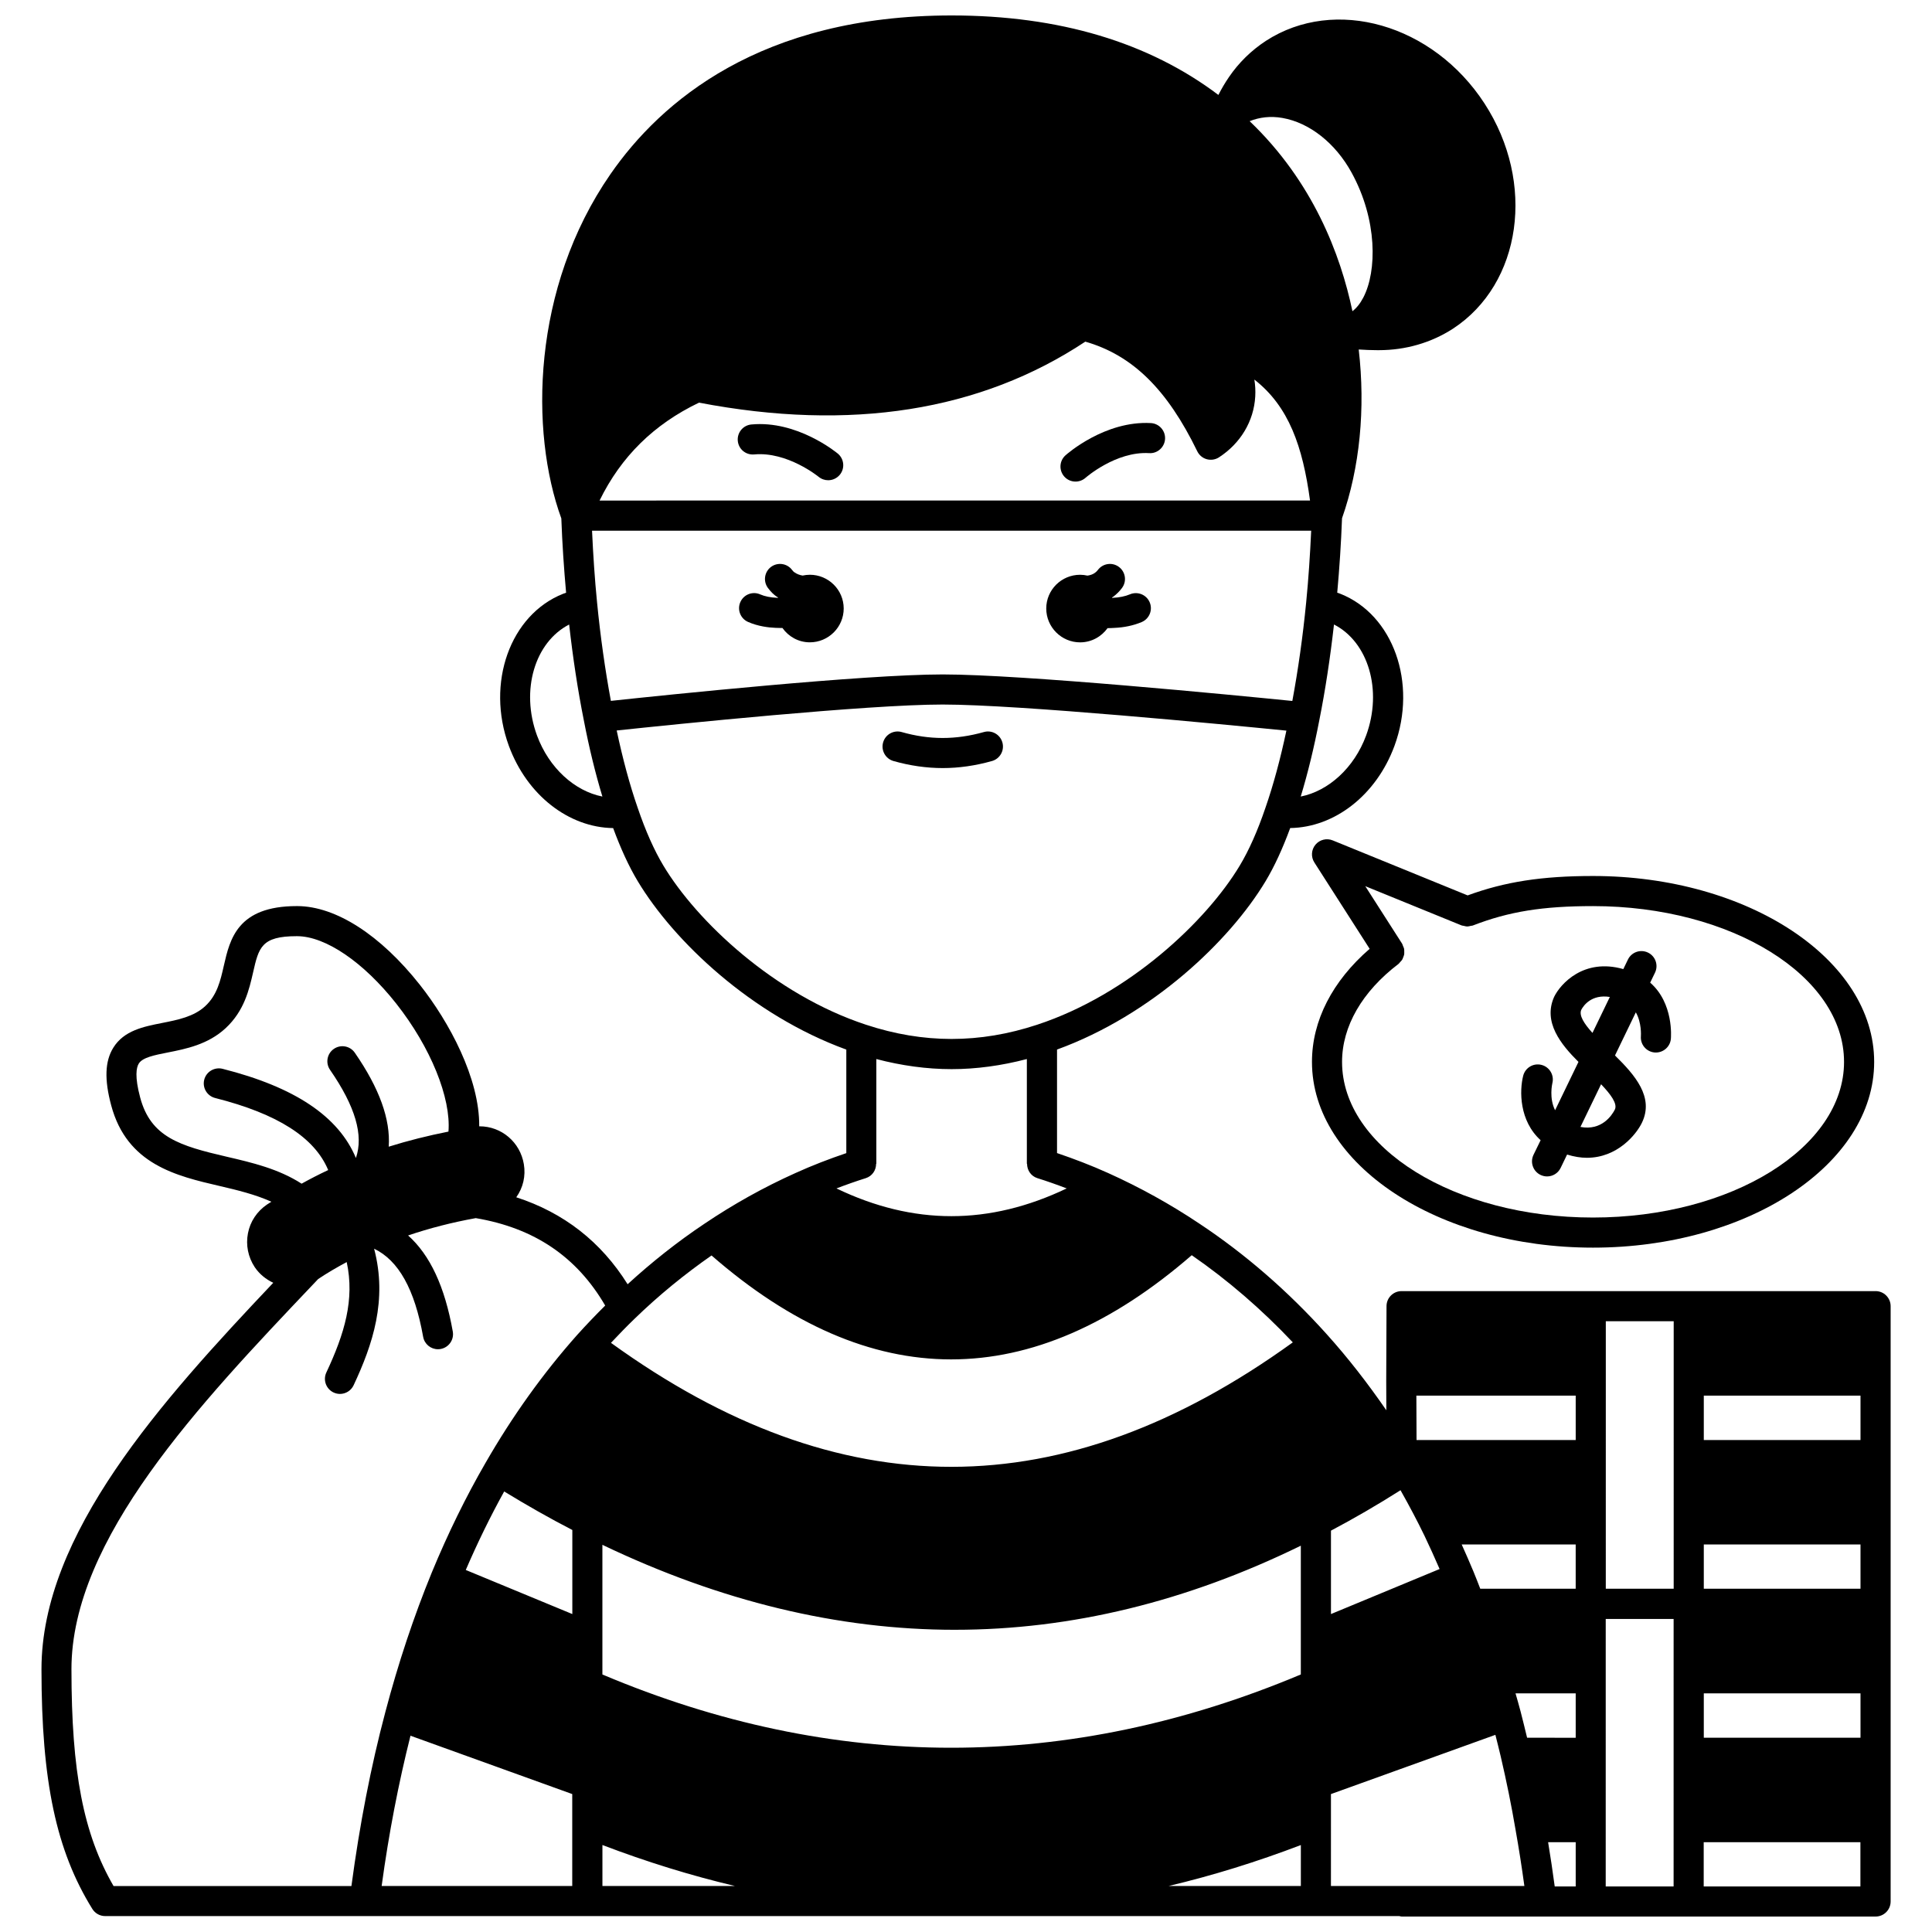 <?xml version="1.0" encoding="UTF-8"?>
<!-- Uploaded to: ICON Repo, www.svgrepo.com, Generator: ICON Repo Mixer Tools -->
<svg width="800px" height="800px" version="1.1" viewBox="144 144 512 512" xmlns="http://www.w3.org/2000/svg">
 <defs>
  <clipPath id="a">
   <path d="m154 148.09h492v503.81h-492z"/>
  </clipPath>
 </defs>
 <path d="m430.25 314.23c2.992 0 5.637-1.504 7.269-3.769 0.598 0 1.195-0.02 1.785-0.062 2.594-0.105 5.102-0.637 7.258-1.547 2.031-0.859 2.981-3.199 2.121-5.231s-3.199-2.973-5.231-2.121c-1.258 0.531-2.848 0.863-4.59 0.934-0.047 0.004-0.086-0.004-0.137 0-0.012-0.031-0.02-0.062-0.031-0.098 0.121-0.082 0.238-0.129 0.355-0.215 0.898-0.684 1.645-1.434 2.285-2.289 1.324-1.762 0.965-4.266-0.797-5.586-1.766-1.328-4.266-0.961-5.586 0.797-0.203 0.27-0.434 0.5-0.742 0.734-0.609 0.461-1.332 0.672-2.023 0.766-0.629-0.141-1.277-0.223-1.941-0.223-4.945 0-8.977 3.988-8.977 8.934 0.004 4.949 4.035 8.977 8.98 8.977z"/>
 <path d="m358.61 296.32c-0.652 0-1.289 0.078-1.902 0.211-0.727-0.117-1.527-0.375-2.281-0.934-0.02-0.012-0.215-0.148-0.516-0.551-1.316-1.762-3.82-2.121-5.586-0.809-1.762 1.32-2.125 3.816-0.809 5.586 0.777 1.043 1.652 1.875 2.359 2.32 0.109 0.078 0.219 0.121 0.328 0.195-0.008 0.027-0.016 0.055-0.027 0.082-0.098-0.004-0.172 0.008-0.266 0.004-1.703-0.066-3.277-0.387-4.449-0.902-2.016-0.895-4.367 0.02-5.262 2.039-0.891 2.016 0.023 4.371 2.039 5.258 2.644 1.168 5.465 1.5 7.312 1.57 0.504 0.027 1.004 0.039 1.512 0.039 0.098 0 0.188-0.012 0.285-0.012 1.617 2.289 4.254 3.809 7.266 3.809 4.945 0 8.977-4.027 8.977-8.977-0.012-4.941-4.035-8.93-8.98-8.93z"/>
 <path d="m343.12 256.49c-2.195 0.207-3.805 2.152-3.598 4.344 0.203 2.191 2.109 3.789 4.344 3.598 8.766-0.82 16.98 5.852 17.066 5.918 0.746 0.617 1.648 0.918 2.547 0.918 1.141 0 2.277-0.492 3.066-1.434 1.41-1.691 1.18-4.207-0.508-5.621-0.445-0.355-10.801-8.867-22.918-7.723z"/>
 <path d="m448.99 256.12c-12.172-0.668-22.203 8.172-22.629 8.551-1.641 1.469-1.773 3.977-0.316 5.621 0.785 0.887 1.883 1.332 2.981 1.332 0.941 0 1.887-0.332 2.648-1 0.078-0.07 8.055-7.066 16.871-6.539 2.168 0.152 4.086-1.559 4.207-3.758s-1.566-4.086-3.762-4.207z"/>
 <path d="m380.78 345.68c4.363 1.238 8.754 1.867 13.059 1.867 4.258 0 8.648-0.625 13.047-1.867 2.117-0.594 3.356-2.801 2.758-4.918-0.594-2.117-2.785-3.371-4.918-2.758-7.481 2.106-14.445 2.082-21.766 0-2.125-0.605-4.324 0.625-4.926 2.746-0.602 2.117 0.625 4.328 2.746 4.93z"/>
 <g clip-path="url(#a)">
  <path d="m641.04 486.16h-125.61c-2.199 0-3.981 1.773-3.988 3.973l-0.078 19.703c0 0.004 0.004 0.012 0.004 0.016 0 0.004-0.004 0.012-0.004 0.016l0.031 7.871c-4.91-7.133-10.164-13.898-15.773-20.129-10.242-11.406-21.629-21.289-33.82-29.367-7.551-5.059-15.664-9.559-24.113-13.367-4.535-2.047-9.078-3.777-13.566-5.301v-27.434c25.129-9.148 45.75-28.75 55.277-44.629 2.344-3.898 4.523-8.656 6.516-14.074 11.754-0.164 22.824-8.703 27.641-21.797 6.109-16.656-0.352-34.738-14.344-40.281-0.262-0.109-0.559-0.191-0.832-0.293 0.582-6.457 1.023-13.055 1.27-19.727 4.715-13.395 6.238-29.059 4.422-44.723 1.719 0.129 3.34 0.16 4.629 0.176 0.238 0.004 0.48 0.004 0.719 0.004 7.07 0 13.828-1.953 19.609-5.68 18.254-11.918 22.016-38.691 8.387-59.684-13.66-21.027-39.645-28.473-57.949-16.602-3.91 2.566-7.207 5.805-9.797 9.613-1.023 1.492-1.961 3.09-2.785 4.715-18.434-13.914-42.133-21.066-70.688-21.066-50.668 0-77.137 22.875-90.426 42.062-20.887 30.168-21.391 68.246-13.016 91.23 0.242 6.672 0.688 13.258 1.266 19.691-0.25 0.09-0.535 0.172-0.773 0.27-14.055 5.566-20.516 23.648-14.398 40.309 4.816 13.086 15.879 21.633 27.637 21.793 1.996 5.422 4.172 10.172 6.516 14.07 9.531 15.883 30.148 35.484 55.277 44.629v27.438c-4.512 1.527-9.047 3.262-13.52 5.297-8.297 3.723-16.414 8.246-24.117 13.445-7.117 4.754-13.922 10.148-20.32 16.008-7.039-11.262-16.93-18.973-29.508-23.047 1.812-2.539 2.535-5.644 2.008-8.77-0.961-5.816-5.902-10.039-11.754-10.039-0.027 0-0.047 0.004-0.074 0.004 0.117-12.699-7.941-27.645-15.73-37.504-10.441-13.215-22.27-20.82-32.449-20.859h-0.168c-15.73 0-17.723 8.754-19.332 15.793-0.914 4.008-1.773 7.793-4.934 10.723-3.012 2.797-7.273 3.637-11.398 4.453-4.973 0.98-10.121 2-12.953 6.551-2.227 3.574-2.406 8.434-0.566 15.289 4.18 15.668 17.25 18.699 28.777 21.379 4.684 1.086 9.438 2.25 13.676 4.16-0.395 0.254-0.734 0.457-1.148 0.73-2.676 1.82-4.481 4.543-5.066 7.648-0.598 3.109 0.031 6.277 1.805 8.969 1.242 1.844 2.965 3.219 4.906 4.133-29.742 31.414-61.426 66.59-61.426 102.41 0 29.703 3.906 48.109 13.484 63.535 0.73 1.172 2.012 1.887 3.391 1.887h342.97c0.203 0.031 0.387 0.121 0.598 0.121h76.109c0.008 0 0.012-0.004 0.02-0.004 0.008 0 0.012 0.004 0.02 0.004h49.465c2.203 0 3.988-1.781 3.988-3.988v-78.863c0-0.008-0.004-0.012-0.004-0.02 0-0.008 0.004-0.012 0.004-0.02v-78.867c0-2.199-1.789-3.988-3.988-3.988zm-45.516 118.36v-11.766h41.527v11.766zm0-78.902v-11.766h41.527v11.766zm0 27.684h41.527v11.727h-41.527zm-80.371-14.375c2.231 3.965 4.387 8 6.371 12.109 1.367 2.848 2.68 5.777 3.984 8.773l-28.789 11.934v-22.105c6.148-3.25 12.234-6.785 18.434-10.711zm46.426-13.309h-42.18l-0.047-11.766h42.227zm-164.52 50.293c30.836 0 61.449-7.496 91.672-22.285v24.059 0.008 10.059c-61.605 25.891-123.85 25.887-185.09 0.004v-34.359c31.227 14.941 62.43 22.516 93.418 22.516zm151.64 28.609c-0.574-2.352-1.145-4.727-1.734-6.992-0.426-1.637-0.887-3.191-1.336-4.773h15.949v11.766zm-12.414-39.492c-0.602-1.543-1.195-3.094-1.824-4.606-1.023-2.453-2.055-4.809-3.098-7.121h30.211v11.727zm-258.67-25.773c6.055 3.699 12.098 7.129 18.059 10.207v22.281l-28.238-11.684c3.148-7.297 6.555-14.262 10.18-20.805zm26.035 93.695c11.68 4.457 23.402 8.082 35.141 10.863l-35.141-0.004zm185.09 0.008v10.855h-35.062c11.711-2.781 23.41-6.406 35.062-10.855zm7.977-5.719v-0.004-7.785l20.176-7.269c0.039-0.016 0.082-0.027 0.125-0.043l23.277-8.387c0.469 1.887 0.953 3.742 1.402 5.672 1.535 6.562 2.863 13.109 3.945 19.488 0.879 4.934 1.66 9.93 2.336 14.898l-51.262 0.004zm57.551 4.965h7.312v11.727h-5.562c-0.523-3.914-1.109-7.828-1.75-11.727zm33.277-67.176h-17.992l0.004-70.883h17.992zm-100.93-65.289c-60.848 43.945-120.04 43.98-180.7 0.129 2.098-2.234 4.207-4.41 6.324-6.449 6.34-6.141 13.176-11.723 20.328-16.707 21.047 18.344 42.254 27.543 63.5 27.543 21.266-0.004 42.566-9.227 63.758-27.613 9.531 6.582 18.508 14.332 26.785 23.098zm-110.43-47.32h0.055v-27.762c6.691 1.754 13.379 2.676 19.945 2.676s13.254-0.926 19.945-2.676v27.762h0.055c0 1.695 1.031 3.269 2.738 3.805 2.562 0.805 5.156 1.715 7.766 2.719-20.531 9.805-40.625 9.805-61.016 0.004 2.598-1 5.195-1.91 7.773-2.723 1.707-0.539 2.738-2.113 2.738-3.805zm-70.293-122.68c-1.523-8.227-2.769-16.965-3.664-26.109-0.613-6.164-1.031-12.547-1.328-18.992h190.58c-0.297 6.43-0.715 12.812-1.328 18.996-0.898 9.141-2.137 17.879-3.668 26.129-15.051-1.512-71.523-7.031-92.645-7.031-21.035 0-73.449 5.453-87.945 7.008zm177.97-154.48c7.188 1.262 14.043 6.672 18.324 14.484 6.871 12.5 6.762 26.125 3.102 33.121-0.82 1.57-1.785 2.769-2.875 3.613-3.164-15.078-10.492-34.352-27.242-50.363 2.609-1.047 5.547-1.406 8.691-0.855zm-154.62 75.445c40.164 7.691 74.59 2.258 102.38-16.164 12.48 3.582 21.688 12.621 29.672 29.059 0.5 1.027 1.418 1.797 2.516 2.098 1.094 0.305 2.281 0.125 3.242-0.5 5.727-3.719 9.227-9.594 9.605-16.125 0.086-1.512 0.004-3.012-0.234-4.481 9.148 7.129 12.805 17.727 14.75 32.051l-188.28 0.008c5.711-11.664 14.383-20.195 26.352-25.945zm176.8 88.199c-3.176 8.633-10.02 14.742-17.332 16.188 1.871-6.16 3.523-12.93 4.922-20.211 1.594-7.973 2.887-16.512 3.891-25.383 9.066 4.637 12.93 17.375 8.52 29.406zm-219.73 0.004c-4.406-12.012-0.562-24.727 8.52-29.402 1 8.871 2.293 17.398 3.883 25.348 1.406 7.312 3.062 14.094 4.93 20.242-7.324-1.438-14.156-7.559-17.332-16.188zm33.5 34.496c-2.453-4.078-4.75-9.238-6.832-15.371-2.102-6.047-3.949-12.93-5.547-20.445 15.23-1.613 66.34-6.879 86.387-6.879 20.137 0 75.164 5.328 91.09 6.918-1.59 7.496-3.441 14.375-5.551 20.445-2.074 6.106-4.367 11.27-6.82 15.344-8.82 14.699-29.379 34.156-53.676 42.148-15.246 5.031-30.125 5.031-45.375-0.004-24.297-7.992-44.852-27.453-53.676-42.156zm-138.66 61.461c-1.488-5.551-1.023-7.965-0.367-9.012 1-1.613 4.121-2.231 7.727-2.941 4.727-0.934 10.605-2.094 15.277-6.426 4.965-4.606 6.25-10.258 7.289-14.801 1.496-6.566 2.188-9.586 11.516-9.586h0.168c7.512 0.027 17.555 6.859 26.219 17.828 9.199 11.645 14.582 25.098 13.867 33.957-5.438 1.078-10.734 2.402-15.828 4 0.492-7.238-2.457-15.453-8.992-24.902-1.254-1.816-3.734-2.266-5.551-1.012-1.812 1.25-2.266 3.738-1.012 5.547 6.719 9.719 8.934 17.367 6.856 23.363-4.598-11.027-16.203-18.793-35.348-23.637-2.109-0.523-4.305 0.75-4.848 2.891-0.539 2.133 0.754 4.305 2.891 4.848 16.555 4.184 26.367 10.469 29.961 19.098-2.434 1.137-4.769 2.344-7.047 3.609-6.113-3.941-13.109-5.582-19.898-7.156-12.363-2.871-20.074-5.16-22.879-15.668zm-18.215 151.5c0-34.547 33.988-70.344 63.977-101.92l1.41-1.488c2.387-1.605 4.93-3.078 7.559-4.492 2.152 9.922-0.59 19.012-5.394 29.258-0.934 1.996-0.074 4.371 1.918 5.305 0.547 0.254 1.121 0.379 1.691 0.379 1.496 0 2.938-0.852 3.613-2.293 5.055-10.781 9.023-22.605 5.434-36.195 6.473 3.109 10.754 10.73 12.996 23.355 0.344 1.93 2.023 3.289 3.922 3.289 0.23 0 0.465-0.02 0.703-0.062 2.172-0.387 3.613-2.453 3.231-4.625-2.113-11.91-6.035-20.293-11.844-25.465 5.648-1.914 11.641-3.461 17.93-4.594 15.543 2.625 26.77 10.246 34.301 23.168-2.496 2.488-4.988 5.078-7.449 7.812-9.023 10.152-17.195 21.57-24.285 33.922-5.152 8.898-9.93 18.641-14.199 28.965-4.777 11.656-8.926 24.113-12.328 37.031-3.832 14.395-6.828 29.91-8.988 46.102h-63.043c-8-13.84-11.152-30.238-11.152-57.449zm89.848 17.621 42.867 15.461v7.785 0.008 16.566h-50.508c1.891-13.926 4.477-27.25 7.641-39.82zm334.74 39.941h-17.992l0.004-70.887h17.992zm49.504 0h-41.527v-11.727h41.527z"/>
 </g>
 <path d="m550.39 450.05c-0.953 1.988-0.113 4.371 1.875 5.32 0.555 0.266 1.145 0.395 1.723 0.395 1.488 0 2.91-0.832 3.598-2.262l1.707-3.531c1.863 0.57 3.621 0.855 5.242 0.855 8.066 0 13.074-6.148 14.586-9.277 3.289-6.801-1.848-12.641-7.133-17.84l5.523-11.43c1.559 2.746 1.359 6.078 1.344 6.316-0.191 2.188 1.422 4.117 3.606 4.32 2.176 0.191 4.137-1.41 4.336-3.606 0.039-0.434 0.777-9.449-5.484-14.898l1.277-2.641c0.957-1.988 0.129-4.367-1.855-5.324-1.988-0.961-4.371-0.129-5.324 1.855l-1.215 2.519c-10.492-3.004-16.684 3.949-18.336 7.356-3.008 6.719 1.82 12.621 6.449 17.238l-6.191 12.809c-1.621-3.18-0.777-6.961-0.727-7.164 0.543-2.133-0.746-4.309-2.879-4.852-2.137-0.551-4.309 0.746-4.852 2.879-1.012 3.984-1.051 11.941 4.621 17.078zm21.562-12.004c-0.766 1.516-3.477 5.672-9.117 4.602l5.469-11.312c2.504 2.629 4.406 5.144 3.648 6.711zm-8.891-26.449c0.602-1.152 2.75-4.16 7.562-3.391l-4.602 9.527c-2.231-2.465-3.629-4.644-2.961-6.137z"/>
 <path d="m497.18 366.71c-1.613-0.656-3.461-0.195-4.57 1.141-1.113 1.336-1.234 3.238-0.297 4.703l14.66 22.895c-9.855 8.52-15.289 19.031-15.289 29.965 0 27.145 33.406 49.223 74.473 49.223 41.086 0 74.516-22.078 74.516-49.223 0-27.164-33.43-49.266-74.516-49.266-13.551 0-23.324 1.52-33.219 5.141zm135.51 58.703c0 22.742-29.852 41.246-66.535 41.246-36.668 0-66.496-18.504-66.496-41.246 0-9.406 5.316-18.637 14.98-25.984 0.176-0.133 0.27-0.32 0.414-0.477 0.188-0.195 0.383-0.371 0.523-0.598 0.137-0.219 0.207-0.453 0.301-0.695 0.09-0.238 0.199-0.465 0.242-0.723 0.043-0.25 0.02-0.496 0.02-0.75-0.004-0.258 0.012-0.508-0.043-0.762-0.055-0.258-0.18-0.492-0.289-0.738-0.082-0.195-0.113-0.402-0.227-0.59l-9.77-15.254 25.527 10.406c0.191 0.078 0.391 0.062 0.586 0.113 0.293 0.07 0.574 0.164 0.879 0.168 0.332 0.004 0.641-0.086 0.957-0.164 0.176-0.039 0.355-0.023 0.527-0.086 9.57-3.711 18.504-5.152 31.867-5.152 36.688-0.004 66.535 18.52 66.535 41.285z"/>
</svg>
